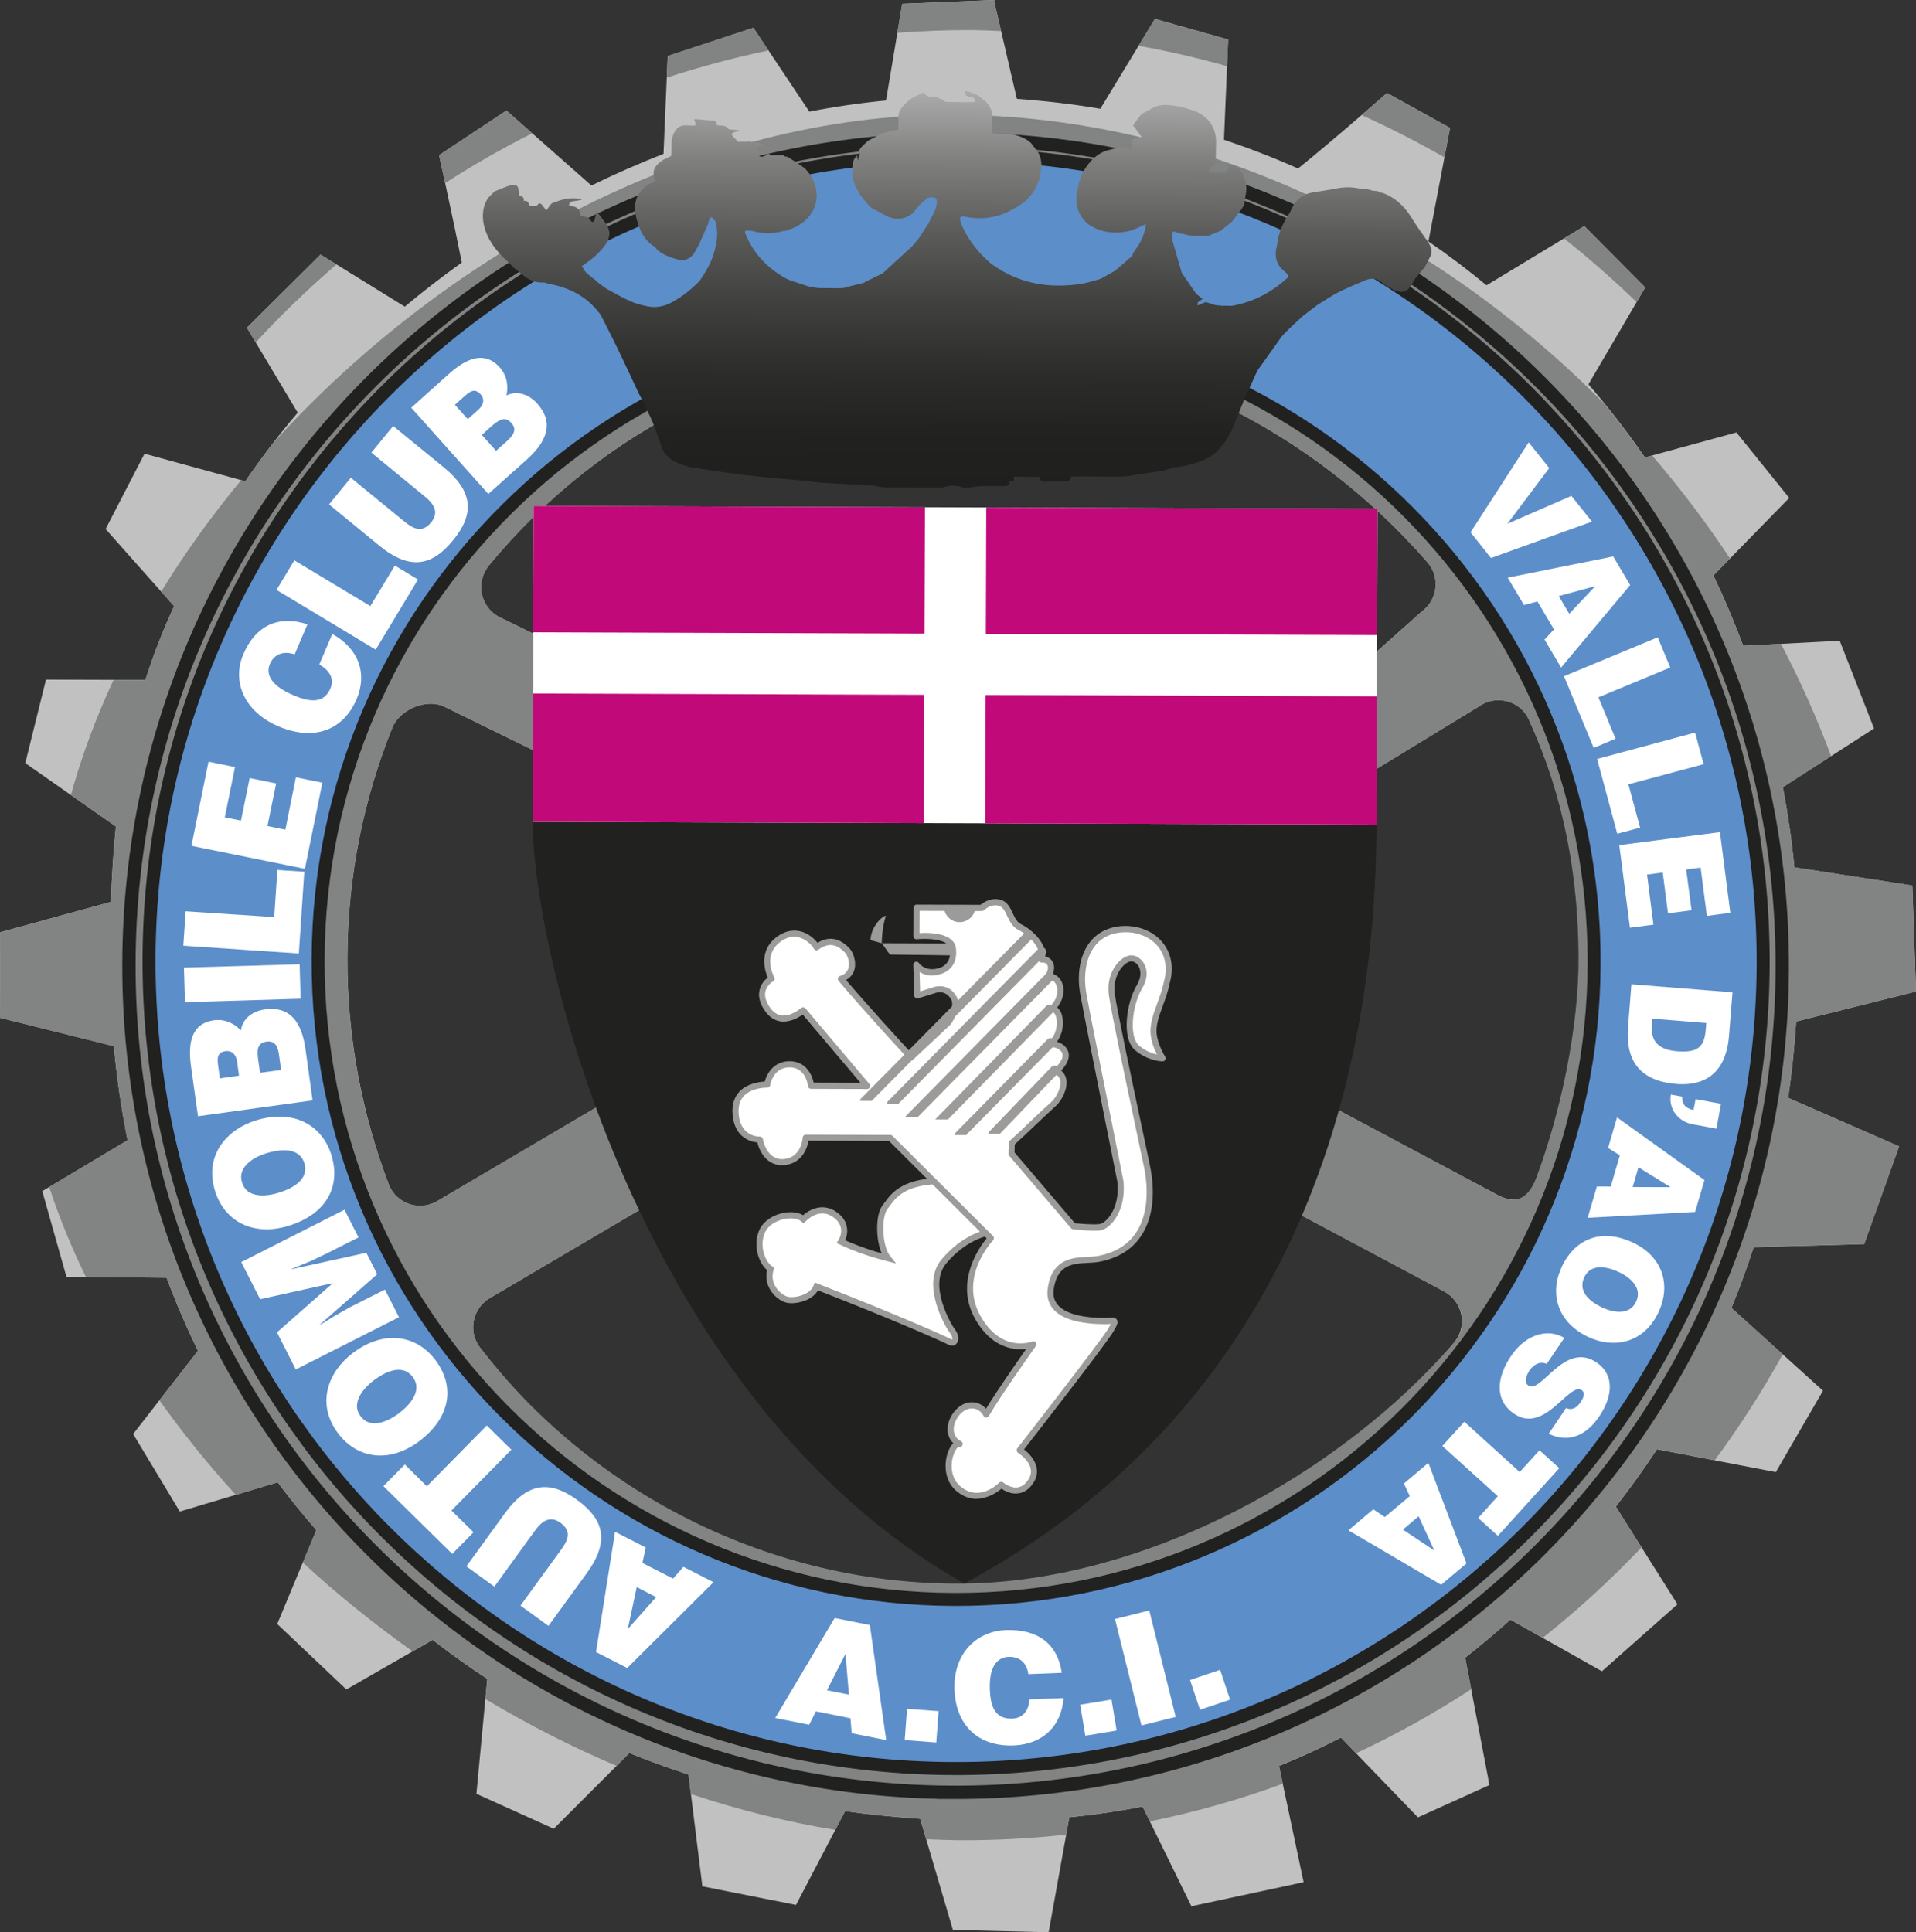 <?xml version="1.0" encoding="UTF-8"?>
<svg id="Livello_2" data-name="Livello 2" xmlns="http://www.w3.org/2000/svg" xmlns:xlink="http://www.w3.org/1999/xlink" viewBox="0 0 850.39 857.65">
  <rect x="0" y="0" width="850.39" height="857.65" fill="#333333" stroke="none"/>
  <defs>
    <style>
      .cls-1 {
        stroke-width: 5.91px;
      }

      .cls-1, .cls-2 {
        fill: none;
        stroke: #212120;
        stroke-miterlimit: 10;
      }

      .cls-2 {
        stroke-width: 5.77px;
      }

      .cls-3 {
        fill: #828383;
      }

      .cls-4 {
        fill: #c2c1c1;
      }

      .cls-5 {
        fill: #c1097a;
      }

      .cls-6 {
        fill: url(#Sfumatura_senza_nome_13);
      }

      .cls-7 {
        fill: #212120;
      }

      .cls-8 {
        fill: #fff;
      }

      .cls-9 {
        fill: #5c8eca;
      }

      .cls-10 {
        fill: #9c9b9a;
      }
    </style>
    <linearGradient id="Sfumatura_senza_nome_13" data-name="Sfumatura senza nome 13" x1="421.4" y1="-28.69" x2="421.48" y2="207.3" gradientTransform="translate(3.61 18.87) rotate(.19)" gradientUnits="userSpaceOnUse">
      <stop offset="0" stop-color="#fff"/>
      <stop offset=".08" stop-color="#dcdcdc"/>
      <stop offset=".21" stop-color="#aaa"/>
      <stop offset=".34" stop-color="#7f7f7e"/>
      <stop offset=".47" stop-color="#5c5c5a"/>
      <stop offset=".6" stop-color="#41413f"/>
      <stop offset=".73" stop-color="#2d2d2b"/>
      <stop offset=".86" stop-color="#21211f"/>
      <stop offset="1" stop-color="#1e1e1c"/>
    </linearGradient>
  </defs>
  <g id="Livello_1-2" data-name="Livello 1">
    <g>
      <path class="cls-4" d="M797.21,453.4l53.19-13.3-1.64-47.06-52.34-8.06c-1.18-12.04-2.9-23.89-5.12-35.58l40.47-26.06-15.24-38.94-42.82,2.25c-3.97-10.65-8.35-21.03-13.23-31.23l33.64-34.41-23.43-29.06-40.59,11.09c-7.81-11.3-16.16-22.09-25.09-32.45l25.2-43-27.05-27.23-43.39,26.27c-8.27-6.82-16.86-13.35-25.77-19.46l9.59-50.4-27.99-15.51s-24.23,21.32-39.5,33.54c-10.67-4.78-21.65-9-32.86-12.78l1.87-44.48-32.52-9.16-24.23,39.9c-12.12-2.07-24.51-3.51-37.03-4.4L441.13,0l-40.7,1.68-7.18,42.92c-11.36,1.09-22.67,2.72-34.04,4.94l-24.84-37.22-38.03,12.54-1.85,43.43c-10.79,4.2-21.49,8.91-32.01,14.05l-37.7-33.29-29.9,19.82s6.62,30.09,10.08,47.67c-8.63,6.14-17.08,12.7-25.31,19.56l-37.38-23.11-32.69,32.47,22.55,37.71c-8.24,9.66-16.02,19.87-23.27,30.44l-44.71-12.23-17.28,33.43,30.39,34.22c-2.05,4.46-4,8.96-5.81,13.5-2.58,6.35-4.82,12.78-6.92,19.27l-44.12-.15-9.18,37.06,40.2,28.16c-1.11,10.91-1.83,22.09-2.22,33.44L.13,413.77l-.13,37.99,50.53,12.6c1.3,14.24,3.37,28.13,6.08,41.75l-37.85,22.59,10.74,38.03,44.43.41c4.15,11.1,8.81,21.93,13.91,32.45l-28.74,36.91,20.7,34.4,43.45-12.96c5.43,7.31,11.18,14.37,17.14,21.23l-17.35,41.64,30.69,29.07,38.29-22c7.83,6.07,15.87,11.87,24.24,17.31l-4.81,51,34.33,15.52,33.55-33.59c8.56,3.49,17.33,6.63,26.25,9.55l6.15,49.6,41.57,8.25,21.77-41.61c10.9,1.56,22.07,2.63,33.34,3.4l14.52,49.3,42.5,1.04,9.18-51.02c11.09-1.09,21.95-2.69,32.51-4.76l21.67,44.24,49.8-10.69-10.92-51.55c9.43-3.8,18.59-8.05,27.49-12.62l34.17,35.41,31.73-14.36-10.76-56.51c6.92-5.42,13.6-11.04,20.06-16.88l40.63,22.9,33.53-29.73-27.35-43.36c6.43-8.23,12.54-16.72,18.26-25.45l52.74,10.14,20.94-36.12-40.63-36.73c3.59-8.78,6.87-17.78,9.87-26.97l49.04-1.37,15.51-43.39-49.24-21.53c1.62-11.08,2.78-22.39,3.54-33.87M665.35,530.75l-157.23-83.85-23.04,43.19,155.81,83.08c8.14,4.35,10.54,15,4.88,22.24-51.55,66.4-132.72,109.53-221.73,109.23-85.82-.28-161.74-42.48-211.02-106.55-5.43-7.1-3.32-17.36,4.35-21.9l139.67-82.29-24.87-42.17-138.1,81.39c-7.94,4.66-18.26,1.15-21.52-7.42-11.93-31.46-18.49-65.41-18.37-100.56.12-36.1,7.22-70.6,19.99-102.24,3.23-8.01,15.24-13.07,22.98-9.26l117.93,57.76,18.98-42.49-112.18-54.9c-8.72-4.31-11.04-15.59-4.83-23.09,49.73-60.36,124.67-98.96,208.81-98.69,81.62.27,156.39,38.46,207.67,97.31,5.75,6.6,4.59,16.69-2.46,21.84l-98.86,88.05-7.32,34.32,131.33-80.07c7.54-5.56,18.48-2.87,22.33,5.67,15.75,34.66,24.56,72.77,24.42,112.39-.11,31.91-5.98,62.63-16.61,91.16-3.14,8.42-13.07,12.04-20.99,7.82"/>
      <path class="cls-3" d="M827.4,552.19l15.51-43.39-49.24-21.53c1.62-11.08,2.78-22.39,3.54-33.87l53.19-13.3-1.64-47.06-52.34-8.06c-1.18-12.04-2.9-23.89-5.12-35.58l21.41-13.76c-6.35-17.06-13.77-33.71-22.28-49.88l-16.73.89c-3.97-10.65-8.35-21.07-13.23-31.23l7.37-7.54c-10.54-15.9-22.07-31.21-34.6-45.72l-3.15.89c-5.74-8.27-11.84-16.17-18.17-23.94-76.5-77.42-180.35-127.83-288.75-128.19-113.25-.37-224.83,61.1-301.45,145.17-4.44,5.71-8.74,11.51-12.85,17.54l-1.84-.5c-13.17,15.87-25.03,32.45-35.5,49.46l5.75,6.46c-2.05,4.46-3.95,8.96-5.81,13.5-2.58,6.35-4.82,12.78-6.92,19.27l-14.15-.05c-7.86,16.92-14.22,33.98-18.92,51.13l19.96,13.99c-1.11,10.91-1.83,22.09-2.22,33.44L.13,413.77l-.13,37.99,50.53,12.6c1.3,14.24,3.37,28.13,6.08,41.75l-34.77,20.79c4.41,13.41,9.87,26.72,16.28,39.89l35.82.35c4.15,11.1,8.81,21.93,13.91,32.45l-17.11,21.93c10.28,14.46,21.63,28.51,33.9,41.98l18.63-5.57c5.43,7.31,11.18,14.37,17.14,21.23l-6,14.4c15.24,14.07,31.6,27.24,48.73,39.42l8.89-5.12c7.83,6.07,15.87,11.87,24.24,17.31l-.84,8.96c18.71,11.2,38.14,21.17,58.21,29.67l5.7-5.7c8.56,3.49,17.33,6.63,26.25,9.55l1.09,8.66c20.94,6.97,42.37,12.39,64.04,15.89l4.35-8.32c10.9,1.56,22.07,2.63,33.34,3.4l2.67,9.07c5.18.24,10.41.44,15.6.46,15.73.05,31.28-.8,46.52-2.5l1.42-7.7c11.09-1.09,21.95-2.69,32.51-4.76l3.23,6.59c20.25-4.12,39.96-9.73,58.95-16.71l-1.64-7.89c9.43-3.8,18.59-8.05,27.49-12.62l6.73,6.97c17.78-8.28,34.86-17.83,51.11-28.41l-2.7-14.03c6.92-5.42,13.6-11.04,20.11-16.88l14.31,8.08c15.58-12.34,30.23-25.81,43.88-40.14l-11.43-18.12c6.43-8.23,12.54-16.72,18.26-25.45l25.62,4.91c11.09-14.97,21.19-30.71,30.18-47.04l-22.74-20.58c3.59-8.78,6.87-17.78,9.83-26.97l49.09-1.37ZM681.83,522.78c-3.1,8.38-8.56,12.19-16.48,7.98l-157.23-83.85-23.04,43.19,155.81,83.08c8.14,4.35,10.9,15.28,4.88,22.24-50.89,59.15-137.58,106.5-217.8,107.45-85.77,1.02-165.67-40.65-214.95-104.77-5.43-7.1-3.32-17.36,4.35-21.9l139.67-82.29-24.87-42.17-138.1,81.35c-7.94,4.7-18.26,1.2-21.52-7.37-11.98-31.46-18.49-65.41-18.37-100.56.12-36.1,7.22-70.6,19.99-102.24,3.23-8.01,15.24-13.07,23.01-9.26l117.9,57.76,18.98-42.49-112.18-54.9c-8.72-4.31-11.04-15.59-4.83-23.09,49.73-60.41,124.67-98.96,208.81-98.69,81.62.27,156.39,38.46,207.67,97.31,5.75,6.6,4.59,16.69-2.46,21.89l-98.86,88.01-7.32,34.37,131.33-80.11c7.54-5.56,18.48-2.87,22.33,5.67,15.75,34.66,21.85,69.56,22.06,105.17.16,31.91-8.12,69.65-18.76,98.23"/>
      <path class="cls-3" d="M341.09,22.39l-6.73-10.07-38.03,12.54-.44,9.6c14.75-4.77,29.82-8.88,45.2-12.07"/>
      <path class="cls-3" d="M544.6,29.37l.49-11.81-32.52-9.16-7.24,11.92c13.33,2.4,26.43,5.41,39.27,9.06"/>
      <path class="cls-3" d="M430.14,13.35c4.73.02,9.46.22,14.19.42l-3.2-13.76-40.7,1.68-2.17,12.88c10.55-.78,21.14-1.25,31.87-1.21"/>
      <path class="cls-3" d="M641.1,69.84l2.48-13.05-27.99-15.51s-4.7,4.13-11.26,9.78c12.6,5.72,24.85,11.98,36.77,18.78"/>
      <path class="cls-3" d="M726.38,134.12l3.81-6.52-27.05-27.23-8.98,5.47c11.2,8.87,21.98,18.32,32.22,28.27"/>
      <path class="cls-3" d="M236.23,59.14l-11.46-10.09-29.9,19.82s1.11,5.15,2.7,12.41c12.42-8.04,25.34-15.42,38.65-22.14"/>
      <path class="cls-3" d="M149.32,117.39l-7.06-4.4-32.69,32.47,3.9,6.55c11.25-12.27,23.25-23.77,35.85-34.63"/>
      <path class="cls-7" d="M427.96,702.85c-144.45-81.86-191.74-280.14-191.55-338.96l.46-139.3,374.52,1.23-.46,139.3c-.19,58.82-7.16,243.3-182.97,337.73"/>
      <path class="cls-8" d="M236.41,363.89c0,.27,0,.63,0,.9l374.52,1.23c0-.27,0-.63,0-.9l.46-139.3-374.52-1.23-.46,139.3Z"/>
      <path class="cls-9" d="M423.17,784.99c-197.53-.65-357.67-161.89-357.02-359.43.65-197.49,161.85-357.66,359.38-357.01,197.53.65,357.67,161.89,357.02,359.37-.65,197.54-161.85,357.72-359.38,357.07M425.29,143.63c-156.11-.51-283.58,126.07-284.1,282.19-.51,156.17,126.12,283.58,282.23,284.1,156.11.51,283.58-126.06,284.1-282.23.51-156.11-126.12-283.54-282.23-284.05"/>
      <path class="cls-2" d="M423.17,784.99c-197.53-.65-357.67-161.89-357.02-359.43.65-197.49,161.85-357.66,359.38-357.01,197.53.65,357.67,161.89,357.02,359.37-.65,197.54-161.85,357.72-359.38,357.07ZM425.29,143.63c-156.11-.51-283.58,126.07-284.1,282.19-.51,156.17,126.12,283.58,282.23,284.1,156.11.51,283.58-126.06,284.1-282.23.51-156.11-126.12-283.54-282.23-284.05Z"/>
      <path class="cls-1" d="M422.92,795.54c-202.32-.67-366.36-165.79-365.69-368.07.67-202.31,165.79-366.35,368.11-365.68,202.31.67,366.35,165.79,365.68,368.1-.67,202.28-165.79,366.31-368.1,365.65Z"/>
      <rect class="cls-5" x="496.44" y="166.74" width="56.06" height="173.65" transform="translate(269.17 777.19) rotate(-89.81)"/>
      <rect class="cls-5" x="295.57" y="166.08" width="56.06" height="173.65" transform="translate(69.63 575.67) rotate(-89.81)"/>
      <path class="cls-5" d="M410.23,308.4l-173.64-.57-.18,56.06c0,.27,0,.63,0,.9l173.64.57.19-56.96Z"/>
      <path class="cls-5" d="M437.46,308.49l-.19,56.96,173.65.57c0-.27,0-.63,0-.9l.18-56.06-173.65-.57Z"/>
      <polygon class="cls-8" points="678.49 196.34 687.6 207.77 669 232.49 697.44 220.1 706.55 231.53 661.74 247.67 652.68 236.27 678.49 196.34"/>
      <path class="cls-8" d="M669.14,256.39l46.86-9.41,7.53,12.69-30.67,36.63-7.35-12.43,4.2-4.49-7.34-12.42-5.96,1.6-7.26-12.18ZM708.02,260.16l-16.19,4.41,4.66,7.85,11.53-12.26Z"/>
      <polygon class="cls-8" points="694.15 300.14 735.75 282.88 741.31 296.28 709.44 309.51 717.04 327.88 707.34 331.96 694.15 300.14"/>
      <polygon class="cls-8" points="708.86 336.87 752.35 325.16 756.13 339.19 722.74 348.14 727.95 367.36 717.8 370.07 708.86 336.87"/>
      <polygon class="cls-8" points="718.69 375.12 763.37 369.36 767.98 405.17 757.57 406.53 754.8 385.11 748.39 385.95 750.77 404.03 740.31 405.39 737.98 387.27 731 388.19 733.85 410.42 723.43 411.78 718.69 375.12"/>
      <path class="cls-8" d="M724.08,436.88l44.87,3.57-1.55,19.33c-1.12,14.2-8.54,22.5-23.32,21.34-16.9-1.32-22.64-11.12-21.5-25.27l1.5-18.97ZM733.4,452.15l-.23,3.06c-.56,6.76,2.76,10.74,11.22,11.4,9.38.75,12.09-2.08,12.7-9.79l.23-2.75-23.92-1.92Z"/>
      <path class="cls-8" d="M746.57,486.76c0,1.8.41,3.15,1.26,4.05.85.87,2.11,1.54,3.82,1.87l.92-4.82,11.27,2.06-2.02,11.04-9.73-1.79c-7.57-1.06-11.65-7.43-10.5-13.33l4.99.92Z"/>
      <path class="cls-8" d="M717.7,495.95l38.81,27.84-4.15,14.13-47.69,2.6,4.06-13.87,6.17.02,4.06-13.87-5.22-3.27,3.96-13.59ZM741.45,526.94l-14.25-8.83-2.56,8.77,16.81.06Z"/>
      <path class="cls-8" d="M704.94,593.44c-13.86-6.54-17.32-19.39-11.75-31.22,5.95-12.56,17.81-17.21,31.67-10.63,12.79,6.03,17.07,18.45,11.22,30.91-6.76,14.26-20.38,16.02-31.14,10.94M718.56,564.64c-5.17-2.45-12.42-4.01-15.42,2.29-2.63,5.67,1.28,10.24,7.99,13.41,5.58,2.64,12.47,3.19,15.05-2.65,2.81-5.94-2.48-10.65-7.62-13.05"/>
      <path class="cls-8" d="M695.07,624.95c1.44.69,2.65.55,3.74.01,1.04-.54,1.94-1.48,2.75-2.64,1.77-2.66,1.78-4.37.47-5.27-5.62-3.77-16.38,19.64-29.96,10.49-8.67-5.89-8.11-15.81-1.26-25.88,6.53-9.67,16.54-12.11,23.47-7.8l-7.79,11.51c-1.53-.64-2.97-.6-4.28-.01-1.27.54-2.44,1.61-3.26,2.78-2.03,3.02-2.36,5.67-.6,6.85,5.66,3.85,15.96-19.87,30.23-10.27,7.95,5.39,7.38,14.82,1.22,23.98-6.89,10.16-15.31,11.22-22.42,7.68l7.7-11.42Z"/>
      <polygon class="cls-8" points="692.05 651.66 664.81 681.69 656.06 673.76 664.78 664.1 640.16 641.81 649.93 631.07 674.5 653.37 683.28 643.71 692.05 651.66"/>
      <path class="cls-8" d="M633.96,649.31l16.93,44.63-11.26,9.47-41.16-24.16,11.03-9.33,5.13,3.44,11.07-9.3-2.6-5.59,10.85-9.16ZM636.63,688.22l-6.99-15.21-7,5.92,13.99,9.29Z"/>
      <path class="cls-8" d="M344.07,762.56l26.37-44.39,15.63,3.12,7.26,51.08-15.31-3.06-.57-6.64-15.31-3.06-3,5.93-15.08-2.98ZM375.25,734.09l-8.21,16.15,9.73,1.92-1.52-18.07Z"/>
      <polygon class="cls-8" points="401.54 772.35 402.57 758.47 416.59 759.51 415.55 773.43 401.54 772.35"/>
      <path class="cls-8" d="M456.39,743.06c-.65-5.06-3.9-7.86-8.8-7.64-5.5.2-8.62,5.11-8.25,14.52.24,6.81,1.94,13.17,9.91,12.89,5.05-.21,7.32-3.85,7.69-8.55l15.1-.57c-.9,12.61-9.45,20.52-22.07,21.02-15.77.62-25.75-8.92-26.33-24.74-.62-15.73,9.47-25.93,22.8-26.47,14.61-.53,23.05,6.53,24.81,18.97l-14.87.59Z"/>
      <polygon class="cls-8" points="481.72 770.41 479.42 756.66 493.31 754.36 495.62 768.11 481.72 770.41"/>
      <polygon class="cls-8" points="506.62 765.85 494.87 718.62 510.08 714.8 521.82 762.07 506.62 765.85"/>
      <polygon class="cls-8" points="532.6 758.9 528.18 745.68 541.53 741.17 545.95 754.4 532.6 758.9"/>
      <polygon class="cls-10" points="391.35 418.66 394.98 423.68 437.93 424.27 439.75 418.82 391.35 418.66"/>
      <path class="cls-8" d="M420.43,524.18c-20.82-.52-24.46,7.58-27.63,11.67-3.21,4.05-2.8,17.62,1.28,22.58-12.65-3.19-20.79-7.28-20.79-7.28,0,0,4.07-6.33-1.77-11.31-5.88-4.98-11.75-1.84-14.92,1.3-4.08-3.61-14.91-1.4-18.13,4.95-3.17,6.3-.5,14.47,3.59,17.18-2.32,7.2,3.57,12.68,7.17,13.59,3.61.91,11.32-.86,13.14-5.82,35.25,13.68,56.45,23.21,59.19,24.57,2.69,1.4,3.16-2.24,1.36-4.49-1.79-2.27-12.87-20.73-3.99-31.21,11.8-13.97,24.52-13.48,24.52-13.48l-23-22.25Z"/>
      <path class="cls-10" d="M422.63,597.29c-.5,0-1.04-.1-1.72-.46-3.05-1.54-24.43-11.08-57.87-24.08-2.81,4.91-10.49,6.37-14.13,5.41-2.25-.55-5.36-2.64-7.24-5.98-1.48-2.61-1.87-5.5-1.18-8.38-4.19-3.58-6.46-11.92-3.23-18.36,1.76-3.47,5.82-6.2,10.61-7.13,3.34-.62,6.44-.21,8.6,1.07,4.11-3.6,10.24-5.42,15.9-.58,4.54,3.89,4.03,8.8,2.76,11.73,2.43,1.08,8.24,3.53,16.16,5.78-2.68-6.41-2.73-17.27.43-21.32.28-.36.59-.76.9-1.21,3.08-4.27,8.29-11.43,27.81-10.95h.54s25.91,25.05,25.91,25.05l-3.51-.1c-.09-.05-12.22-.27-23.39,12.99-8.14,9.67,2.17,27.18,3.96,29.48,1.53,1.94,1.83,4.66.65,6.09-.22.26-.86.94-1.98.94M361.56,569.23l1.3.5c34.21,13.31,56.12,23.08,59.28,24.67.26.17.4.17.5.17.08-.22.05-1.52-.81-2.61-2.38-3.03-13.27-21.91-3.94-32.96,8.69-10.24,17.75-12.97,22.44-13.71l-20.48-19.76c-.36,0-.73,0-1.08,0-16.72-.06-21.06,5.88-23.92,9.83-.36.49-.68.9-1,1.31-2.71,3.5-2.44,16.4,1.28,20.91l2.61,3.22-4.01-1.01c-12.66-3.2-20.71-7.24-21.07-7.42l-1.3-.68.77-1.26c.19-.23,3.35-5.4-1.5-9.56-5.75-4.89-11.04-.76-13.08,1.26l-.9.9-.94-.86c-1.48-1.31-4.28-1.72-7.35-1.15-3.96.76-7.26,2.91-8.67,5.65-2.76,5.54-.57,12.98,3.11,15.47l.85.55-.31.99c-.96,3.11-.16,5.63.74,7.17,1.39,2.53,3.82,4.25,5.49,4.7,3.06.78,10.01-.82,11.55-5l.45-1.3Z"/>
      <path class="cls-8" d="M495.88,412.7c-13.56,2.22-17.27,16.21-15.05,28.44,2.26,12.23,12.89,65.17,16.49,83.3,1.31,12.66-5.52,19.85-9.12,20.3-3.61.44-11.77-.5-11.77-.5l-27.48-32.18.11-4.64c7.37-6.74,12.76-12.22,18.81-17.6,3.39-3.42,6.98-11.75.9-14.34,9.72-8.84.09-12.8-2.61-11.9,6.64-5.42,4.57-17.2.36-15.41,7.87-7.19,3.08-16.52-1.75-14.15,3.3-4.5,1.52-8.43-2.41-8.16,1.82-6.63-6.63-12.92-9.46-14.19-4.95-2.27-4.48-9.52-9.02-10.89-4.51-1.36-8.12,2.22-8.12,2.22l-28.94-.1-.04,12.67s15.82-1.76,16.25,5.95c.43,4.96-1.83,9.02-7.74,9.94-5.86.88-8.55-3.24-8.55-3.24l.41,13.57,7.22-2.23s5.46-2.24,8.6,2.73c3.14,4.12-2.02,11.48-2.02,11.48l-16.55,15.5c-5.56-6.02-20.69-22.47-31.16-34.81,7.26-2.23,5-10.39,2.75-12.66-2.24-2.26-6.74-6.37-13.56-1.39-1.34-2.75-8.57-9.99-17.16-3.25-8.63,6.78-2.8,17.2-2.8,17.2,0,0-8.14,4.48-1.86,13.56,6.33,9.03,15.86.5,15.86.5l28.38,33.58-24.87-.08s-.87-9.51-9.48-9.54c-8.62-.03-10,8.98-10,8.98,0,0-14.47-.5-14.06,12.17.41,12.67,10.83,12.25,10.83,12.25,0,0,1.76,10.86,10.82,9.99,9.06-.87,9.54-10.84,9.54-10.84l37.54.12,44.61,44.5s-15.87,16.67-5.98,34.82c9.91,18.1,24.85,12.29,24.85,12.29,0,0-15.49,21.63-20.93,31.12-2.68-4.96-8.59-5.43-12.67-.94-4.06,4.5-4.54,11.3.85,14.02-3.6-.91-8.65,13.09-.52,19.92,9.57,8,19.03-1.75,19.03-1.75,0,0,7.19,6.34,12.67-.9,5.97-7.91-4.51-14.48-4.51-14.48,0,0,37.25-47.83,40.42-53.23,3.23-5.39,1.41-4.04-2.24-4.06-3.61-.01-26.69.36-24.38-14.55,2.3-14.96,14.06-11.72,21.31-13.05,23.09-4.47,24.52-26.19,21.41-41.12-3.15-14.93-14.25-66.53-15.61-76.04-1.32-9.47,4.61-15.8,8.21-16.24,3.61-.44,8.59,4.99,4.02,12.68-4.54,7.69-6.39,22.59-.99,27.12,5.43,4.53,11.29,4.55,11.29,4.55,0,0-3.58-5.42-4.01-11.29-.43-6.81,4.09-13.6,5.92-22.61,4.16-15.35-8.48-25.35-22.05-23.15"/>
      <path class="cls-10" d="M433.4,665.28c-2.79,0-5.81-.92-8.87-3.44-6.16-5.17-5.54-14.17-3.09-18.9.5-.99,1.09-1.8,1.67-2.38-1.25-1.18-2.06-2.72-2.42-4.47-.57-3.29.7-7.21,3.37-10.13,2.32-2.6,5.33-3.91,8.31-3.49,2.03.24,3.87,1.24,5.26,2.82,4.76-7.83,13.82-20.83,17.84-26.54-5.32.62-15.54-.28-22.89-13.74-8.83-16.2,2.09-31.4,5.34-35.36l-43.34-43.22-35.74-.12c-.65,4.05-3.37,10.12-10.63,10.82-7.52.74-11.02-5.71-12.09-10.04-1.58-.14-4.5-.79-6.97-3.05-2.57-2.4-3.9-5.92-4.07-10.47-.11-3.83,1.02-6.94,3.32-9.28,3.48-3.46,8.71-4.11,11.02-4.24.96-3.64,4.13-9.04,11.07-9.02,6.98.02,9.85,5.66,10.64,9.5l20.78.07-25.63-30.28c-1.82,1.3-5.56,3.5-9.61,3.08-2.85-.38-5.23-1.92-7.15-4.72-2.3-3.25-3.09-6.4-2.4-9.28.63-2.76,2.45-4.6,3.62-5.49-1.29-3.11-4.01-11.77,3.67-17.79,3.39-2.64,7.04-3.62,10.6-2.8,3.55.77,6.33,3.22,7.82,5.16,7.36-4.48,12.39.63,14.1,2.34,1.79,1.82,3.18,5.87,2.36,9.3-.41,1.58-1.41,3.56-3.8,4.86,9.73,11.43,22.81,25.72,28.96,32.41l15.6-14.6c1.09-1.61,3.9-6.97,1.83-9.64-2.59-4.06-6.8-2.41-6.97-2.32l-7.36,2.27c-.4.14-.85.04-1.21-.18-.37-.28-.54-.64-.58-1.09l-.41-13.57c0-.59.41-1.12.95-1.35.59-.18,1.21.05,1.57.55.09.14,2.34,3.34,7.25,2.63,6.27-.96,6.78-5.75,6.57-8.49-.09-1.04-.49-1.89-1.3-2.57-3.11-2.63-10.77-2.42-13.47-2.12-.42.04-.77-.09-1.08-.32-.28-.28-.45-.64-.45-1.04l.04-12.67c0-.72.63-1.35,1.4-1.35l28.39.09c1.21-1.03,4.74-3.5,9.06-2.19,2.84.87,4.04,3.39,5.16,5.83,1.03,2.17,1.97,4.21,4.04,5.11,3.05,1.41,10.97,7.37,10.45,14.18,1.44.33,2.6,1.14,3.28,2.35.85,1.54.84,3.43.03,5.41,1.26.28,2.48,1.09,3.37,2.4,2.07,3.08,2.08,8.07-1.39,12.48.5.36.94.86,1.3,1.45,1.84,3.07,1.91,9.25-1.4,13.75,1.71.5,3.5,1.58,4.49,3.26,1.17,1.94,1.52,5.14-2.64,9.54,1.21.95,1.98,2.26,2.28,3.79.75,4.02-1.69,9.05-4.46,11.75-3.16,2.87-6.15,5.7-9.31,8.7-2.81,2.66-5.75,5.48-9.1,8.54l-.09,3.55,26.8,31.41c1.85.19,8.02.75,10.9.39,2.7-.3,9.22-6.59,7.95-18.8-1.2-5.91-3.16-15.84-5.37-26.84-4.26-21.46-9.63-48.2-11.09-56.33-1.59-8.66-.21-16.86,3.73-22.47,2.94-4.13,7.14-6.69,12.42-7.57,7.57-1.23,15.13,1.18,19.77,6.33,4.4,4.84,5.73,11.42,3.82,18.53-.74,3.75-2.01,7.25-3.15,10.36-1.6,4.32-2.96,8.1-2.74,11.79.39,5.41,3.8,10.6,3.8,10.65.26.4.31.95.09,1.4-.23.4-.73.72-1.23.72-.27,0-6.44-.11-12.14-4.91-6.25-5.25-3.9-21.1.67-28.84,2.73-4.59,1.38-7.61.71-8.65-.85-1.31-2.24-2.13-3.37-2-.95.14-2.67.98-4.24,3.05-1.4,1.8-3.63,5.71-2.8,11.66,1.06,7.4,8.3,41.63,12.65,62.06,1.24,5.82,2.26,10.69,2.93,13.9,1.5,7.22,2.99,20.82-3.9,31.17-4.02,6.07-10.25,9.92-18.56,11.52-1.58.31-3.29.39-5.05.48-6.62.34-13.51.67-15.18,11.44-.46,2.93.12,5.27,1.78,7.22,2.25,2.62,7.64,5.75,20.71,5.79,1.08,0,1.75-.04,2.3-.08,1.32-.09,2.57-.22,3.2.86.71,1.13.12,2.48-1.55,5.31-2.95,5.04-33.86,44.87-39.65,52.28,1.8,1.36,4.9,4.3,5.6,8.13.49,2.57-.19,5.1-1.96,7.44-1.81,2.38-3.97,3.73-6.45,3.94-3.07.36-5.81-1.14-7.2-2.09-1.82,1.48-6.01,4.48-11.1,4.46M425.54,642.18c-.17,0-.9.45-1.67,1.98-2.04,3.96-2.61,11.36,2.38,15.56,8.49,7.15,16.81-1.25,17.17-1.62.5-.54,1.31-.57,1.85-.07.05,0,3.01,2.53,6.17,2.18,1.72-.18,3.25-1.12,4.52-2.87,1.36-1.75,1.81-3.47,1.51-5.31-.76-4.14-5.57-7.14-5.62-7.18-.31-.22-.53-.54-.57-.9-.09-.4,0-.77.22-1.08.41-.49,37.25-47.83,40.34-53.09.63-1.04.95-1.72,1.17-2.17-.09,0-.17.05-.27.05-.63.04-1.4.09-2.22.08-11.62-.04-19.27-2.31-23.1-6.74-2.15-2.53-2.95-5.69-2.36-9.39,1.98-12.97,11.05-13.43,17.67-13.73,1.71-.13,3.33-.16,4.69-.43,7.57-1.46,13.23-4.95,16.8-10.35,6.61-9.9,4.68-23.69,3.52-29.11-.67-3.2-1.68-8.12-2.93-13.89-4.61-21.79-11.62-54.75-12.64-62.28-.97-6.9,1.62-11.53,3.29-13.65,1.77-2.34,4.07-3.86,6.06-4.12,2.16-.27,4.54,1.01,5.98,3.22.99,1.49,2.91,5.59-.63,11.49-4.43,7.55-5.92,21.52-1.25,25.41,2.83,2.35,5.8,3.4,7.87,3.86-1.11-2.21-2.59-5.73-2.85-9.47-.25-4.28,1.25-8.46,2.89-12.92,1.13-3.16,2.36-6.4,3.09-10.04,1.69-6.26.54-11.94-3.19-16.11-4.05-4.43-10.66-6.52-17.34-5.42-4.56.71-8.12,2.9-10.61,6.46-3.49,4.95-4.72,12.56-3.31,20.4,1.46,8.13,6.82,34.82,11.07,56.28,2.23,11.01,4.18,20.93,5.37,26.97,1.4,13.43-5.93,21.39-10.26,21.92-3.74.48-11.76-.44-12.08-.49-.36,0-.67-.19-.9-.45l-27.47-32.19c-.23-.27-.32-.58-.32-.95l.11-4.64c0-.36.14-.73.41-.99,3.53-3.18,6.61-6.1,9.5-8.89,3.16-3.01,6.19-5.89,9.35-8.71,2.18-2.16,4.16-6.39,3.64-9.23-.27-1.3-1.03-2.25-2.38-2.8-.46-.19-.72-.59-.82-1.04-.09-.45.1-.9.41-1.21,1.9-1.76,4.89-4.99,3.45-7.48-1.07-1.8-3.87-2.45-4.68-2.17-.68.22-1.3-.05-1.62-.64-.31-.59-.17-1.3.33-1.72,4.34-3.49,4.36-10.04,2.93-12.38-.58-.95-.99-.76-1.17-.67-.62.26-1.35.04-1.71-.5-.37-.54-.27-1.32.22-1.76,4.62-4.22,4.18-8.81,2.79-10.89-.41-.54-1.48-1.8-3.02-1.05-.54.28-1.27.13-1.67-.36-.4-.45-.4-1.18-.04-1.67,1.68-2.24,1.73-4,1.19-4.95-.4-.73-1.25-1.09-2.39-1.05-.4.04-.85-.14-1.13-.45-.31-.36-.4-.82-.26-1.27,1.6-5.72-6.41-11.51-8.7-12.59-2.97-1.32-4.22-4.03-5.34-6.42-.99-2.08-1.83-3.88-3.49-4.38-3.65-1.14-6.77,1.87-6.81,1.92-.23.22-.59.36-.95.35l-27.59-.09-.03,9.88c3.15-.22,10.36-.24,14.01,2.84,1.39,1.17,2.15,2.66,2.23,4.47.52,6.17-2.78,10.4-8.86,11.32-3.26.53-5.73-.33-7.35-1.37l.24,8.61,5.56-1.75c2.11-.85,7.17-1.37,10.13,3.33,3.68,4.7-1.81,12.6-2.03,12.97l-16.77,15.72c-.23.26-.64.4-.96.4-.36-.05-.71-.19-.94-.45-5.92-6.42-20.83-22.65-31.2-34.9-.32-.36-.41-.81-.27-1.26.14-.4.45-.76.9-.9,2.08-.63,3.34-1.88,3.8-3.69.64-2.51-.51-5.63-1.59-6.72-2.83-2.8-6.43-5.2-11.81-1.25-.31.23-.72.31-1.12.23-.4-.09-.73-.37-.9-.73-.63-1.21-3.19-4.2-6.84-5.03-2.74-.63-5.55.12-8.3,2.28-7.59,5.96-2.62,15.04-2.39,15.45.35.62.13,1.48-.55,1.84,0,0-2.7,1.56-3.39,4.49-.46,2.12.22,4.51,2.01,7.09,1.48,2.12,3.23,3.3,5.26,3.57,4.28.46,8.53-3.26,8.53-3.31.28-.22.64-.31,1.04-.31.36,0,.68.18.94.45l28.38,33.58c.31.4.4.95.17,1.44-.22.5-.67.81-1.21.8l-24.87-.08c-.73,0-1.31-.53-1.35-1.26-.04-.31-.88-8.25-8.13-8.28-7.3-.02-8.6,7.54-8.64,7.86-.08.67-.72,1.16-1.35,1.16-.09-.03-6.53-.15-10.15,3.49-1.76,1.75-2.62,4.23-2.54,7.25.37,11.09,9.07,11.03,9.42,10.93.67.05,1.26.45,1.39,1.14.05.4,1.72,9.56,9.35,8.87,7.74-.75,8.27-9.17,8.32-9.54,0-.72.64-1.3,1.35-1.3l37.54.12c.37,0,.68.14.95.41l44.61,44.45c.54.54.54,1.4.04,1.94-.63.63-15.06,16.17-5.79,33.2,9.23,16.89,22.59,11.89,23.18,11.71.54-.23,1.17-.09,1.53.41.4.45.4,1.13.03,1.63-.13.22-15.44,21.71-20.82,31.02-.23.4-.73.54-1.18.68-.5,0-.94-.28-1.17-.73-1.02-1.9-2.64-3.08-4.49-3.26-2.08-.28-4.24.66-6.01,2.59-2.07,2.35-3.12,5.35-2.63,7.84.31,1.8,1.39,3.2,3.14,4.07.59.31.9,1.03.63,1.71-.23.63-.9.99-1.58.8h-.05"/>
      <path class="cls-10" d="M386.39,417.3c.02-5.41,4.55-10.36,6.8-10.85-1.82,5.45-1.84,12.21-1.84,12.21l-4.96-1.37Z"/>
      <path class="cls-10" d="M457.92,413.84c-.81-.82-2.06-.78-2.88,0l-73.07,73.93c-.23.23-.23.54-.31.86l5.23.02,71.08-71.92c.78-.82.78-2.12-.04-2.88"/>
      <path class="cls-10" d="M463.81,421.07c-.81-.78-2.11-.78-2.88.03l-66.74,67.61c-.37.41-.55.94-.55,1.44l4.86.02,65.3-66.21c.81-.77.78-2.07,0-2.88"/>
      <path class="cls-10" d="M467.38,431.94c-.82-.76-2.07-.77-2.88.04l-62.64,63.56c-.08.09-.08.28-.13.36l5.49.02,60.2-61.09c.76-.81.77-2.07-.04-2.88"/>
      <path class="cls-10" d="M467.34,446.41c-.82-.76-2.12-.77-2.88.04l-49.39,50.41,5.68.02,46.63-47.58c.76-.8.77-2.07-.04-2.88"/>
      <path class="cls-10" d="M467.74,461.37c-.82-.82-2.12-.83-2.88,0l-40.84,41.5c-.27.28-.31.63-.41.94l5.15.02,39.02-39.57c.76-.82.77-2.12-.04-2.88"/>
      <path class="cls-10" d="M469.5,473.54c-.81-.76-2.12-.72-2.88.08l-27.73,28.84c-.17.23-.17.54-.27.81l5.13.02,25.78-26.87c.76-.8.77-2.11-.04-2.88"/>
      <path class="cls-10" d="M432.99,402.98l-14.1-.05c.44,3.57,3.36,6.37,7.01,6.38,3.69.01,6.63-2.77,7.09-6.33"/>
      <path class="cls-8" d="M316.68,702.26l-38.29,38.09-13.86-7.07,8.46-53.38,13.59,6.98-1.46,6.85,13.59,6.94,4.61-5.21,13.36,6.81ZM278.62,723.09l12.58-14.2-8.59-4.45-3.98,18.64Z"/>
      <path class="cls-8" d="M243.43,721.67l-12.42-9.02,18.07-24.86c2.99-4.09,4.8-8.19-.27-11.85-4.45-3.26-8.07-1.11-11.33,3.39l-18.06,24.91-12.42-9.01,17.07-23.52c9.69-13.36,19.57-15.08,32.11-5.94,11.69,8.51,14.69,18.13,4.27,32.47l-17.01,23.42Z"/>
      <polygon class="cls-8" points="200.72 689.71 170.16 659.63 179.67 650.02 189.45 659.7 216.05 632.71 226.96 643.46 200.37 670.46 210.17 680.1 200.72 689.71"/>
      <path class="cls-8" d="M156.71,600.46c13.96-10.45,28.28-7.79,36.59,3.28,8.79,11.74,6.68,25.53-7.33,36.03-12.88,9.65-27.26,7.98-35.96-3.64-10-13.37-4.14-27.55,6.71-35.68M176.9,627.43c5.24-3.94,10.71-10.33,6.32-16.2-3.95-5.29-10.54-3.6-17.36,1.48-5.56,4.22-9.96,10.74-5.74,15.98,4.18,5.55,11.58,2.6,16.78-1.26"/>
      <polygon class="cls-8" points="177.08 584.66 131.27 607.86 122.93 591.38 147.75 569.52 115.46 576.67 107.08 560.19 152.9 536.94 159.13 549.23 145.13 556.3 137.91 559.75 129.29 563.28 129.34 563.37 162.58 556.05 167.42 565.57 141.88 588.02 141.92 588.16 148.38 584.16 155.33 580.22 170.85 572.39 177.08 584.66"/>
      <path class="cls-8" d="M113.83,497.21c16.74-5.04,29.29,2.35,33.29,15.57,4.28,14.02-2.43,26.26-19.16,31.34-15.38,4.68-28.34-1.75-32.58-15.69-4.82-15.93,5.5-27.26,18.45-31.22M123.63,529.42c6.27-1.87,13.63-6,11.49-13.03-1.96-6.32-8.72-6.97-16.84-4.52-6.68,2.01-13,6.67-10.81,13.08,2,6.63,9.98,6.39,16.16,4.47"/>
      <path class="cls-8" d="M138.73,488.41l-50.86,7.04-3.09-22.09c-1.45-10.41.11-19.11,10.21-20.51,5.23-.71,9.45,1.83,11.93,4.5.74-5.19,5.08-8.56,10.58-9.3,11.42-1.59,16.43,5.78,18.11,17.77l3.12,22.59ZM97.61,478.62l8.48-1.18-.88-6.27c-.39-3.02-2.2-5.01-5.17-4.62-3.92.58-3.62,3.55-3.18,6.75l.74,5.32ZM115.39,476.17l9.37-1.28-.92-6.63c-.48-3.74-1.73-6.44-5.56-5.93-4.47.62-4.26,4.19-3.55,9.01l.67,4.83Z"/>
      <polygon class="cls-8" points="133.43 443.28 82.09 444.83 81.64 429.49 132.98 428 133.43 443.28"/>
      <polygon class="cls-8" points="132.64 423.22 81.36 419.76 82.41 404.48 121.7 407.09 123.11 386.14 135.05 386.94 132.64 423.22"/>
      <polygon class="cls-8" points="135.33 385.64 84.97 375.43 92.54 338.09 104.3 340.47 99.76 362.81 106.96 364.23 110.81 345.36 122.56 347.74 118.71 366.65 126.65 368.26 131.31 345.02 143.07 347.41 135.33 385.64"/>
      <path class="cls-8" d="M130.78,290.44c-5.09-1.68-9.15-.08-11.01,4.34-2.09,4.95,1.27,9.92,10.41,13.78,6.61,2.83,13.42,4.2,16.46-2.96,1.95-4.55-.61-8.21-4.93-10.65l5.77-13.55c11.7,6.44,15.67,17.54,10.81,28.88-6.03,14.17-19.26,18.69-34.65,12.14-15.3-6.49-20.79-19.98-15.67-31.95,5.59-13.15,15.88-17.44,28.48-13.38l-5.67,13.36Z"/>
      <polygon class="cls-8" points="166.75 288.36 122.72 261.83 130.64 248.71 164.38 269.01 175.26 251.01 185.51 257.23 166.75 288.36"/>
      <path class="cls-8" d="M146.04,223.88l9.68-11.83,23.78,19.46c3.96,3.21,7.86,5.25,11.85.35,3.49-4.27,1.56-7.92-2.75-11.45l-23.77-19.51,9.67-11.82,22.48,18.37c12.76,10.45,13.94,20.38,4.08,32.38-9.14,11.23-18.93,13.59-32.64,2.42l-22.39-18.37Z"/>
      <path class="cls-8" d="M216.73,219.25l-34.21-38.29,16.63-14.91c7.82-7,15.85-10.54,22.68-2.94,3.51,3.92,3.76,8.88,2.94,12.4,4.69-2.28,9.91-.56,13.65,3.6,7.63,8.55,4.35,16.87-4.69,24.95l-17,15.19ZM201.9,179.67l5.7,6.38,4.74-4.22c2.26-2.02,2.95-4.64.92-6.85-2.64-2.99-4.91-1.05-7.35,1.1l-4.02,3.6ZM213.85,193.05l6.32,7.06,4.98-4.45c2.8-2.52,4.39-5.08,1.78-7.93-2.95-3.34-5.8-1.18-9.47,2.05l-3.61,3.28Z"/>
      <path class="cls-6" d="M632.95,106.19c-2.1-3.03-4.31-6.01-6.19-9.12-3.18-5.28-7.31-9.31-13.16-11.49-.4-.05-.81-.09-1.27-.14-.26-.19-.48-.36-.76-.59-.72-.05-1.4-.1-2.08-.19-.76-.18-1.49-.36-2.25-.58-.95-.05-1.89-.1-2.84-.15-4.09-1.05-8.2-1.07-12.3-.04-3.07.49-6.1,1.02-9.15,1.46-4.51.65-7.67,3.08-9.59,7.13.33.17.63.24.9.25-.28,0-.57-.08-.9-.25-.22.5-.45.99-.72,1.49.01,0,.02.01.04.02l-1.35,2.23c-2.49,3.91-4.13,8.1-4.55,12.7-1.27,4.68-.48,8.73,3.61,11.72,1.85,1.9,1.9,1.94.13,3.47-6.87,6.1-14.77,10.05-23.78,11.64-1.49,0-2.98-.06-4.42-.06-.03,1.02.01,2.04,0,3.04,0,0,0,0,0,0,0-1-.04-2.02-.04-3.04-.9-.1-1.8-.14-2.7-.24-.5.68-1.37,1.31-1.49,2.07.13-.76.95-1.39,1.49-2.07-1.49-.45-2.93-.96-4.41-1.41-1.22.49-2.39.98-3.62,1.52-.44-1.85,1.31-2.03,2.18-2.88-.94-.73-1.89-1.49-2.83-2.26-2.16-3.12-4.31-6.23-6.42-9.4-1.47-5-2.9-9.97-4.32-14.98,0-.58,0-1.17,0-1.71-.09-1.4.41-1.94,1.76-1.26.32.14.68.19.99.23.32.14.63.27.94.41.42,0,.82.05,1.22.05,1.21.32,2.48.82,3.74.87,2.62.15,5.23.02,7.85-.02.5-.22,1.04-.49,1.54-.76l3.51-1.38c1.68-1.34,3.39-2.69,5.11-4.09,1.45-1.89,2.94-3.82,4.39-5.75l.5-.9c.13-.22.27-.45.36-.67.33-1.49.6-2.98.77-4.47.92-3.63-.33-6.81-.33-6.81-.54-2.16-1.48-4.02-3.36-5.33-3.28-2.17-4.14-1.77-4.52,2.15-1.44,0-2.88.04-4.33.08-.81-.09-1.62-.05-2.43-.24-.53-.09-.98-.45-1.44-.73.28-.45.46-.94.82-1.3.72-.76,1.54-1.44,2.3-2.15.06-2.88.11-5.77.17-8.65.29-8.11-4.78-12.9-10.59-14.73-1.94-.6-3.87-1.32-5.86-1.63-3.83-.65-7.75-1.39-11.49.54-1.72.94-3.43,1.85-5.14,2.79-1.28,1.66-2.54,3.33-3.77,5.03,1.26,1.68,2.52,3.39,3.77,5.07.23,0,.46,0,.68,0-.22,0-.45,0-.68.03-.72.23-1.43.46-2.16.72-1.49-.05-2.3.58-2.13,2.15l-.13-.08c.09.45.22.95.26,1.4.04.62.09,1.3.13,1.94-.59-.19-1.13-.37-1.72-.55-.71-.23-1.44-.45-2.15-.69l-2.96.08s-.01-.03-.02-.05c-1.66.44-3.34.89-5,1.33-5.24,2.01-8.36,6.11-10.9,10.88-.15.6-.32,1.2-.47,1.8-.4.8-.6,1.58-.62,2.34-.34,1.28-.66,2.55-1.01,3.83.04,1.44.04,2.88.03,4.33.88,6,4.29,9.75,9.93,11.8,4.82,1.72,9.55,1.6,14.37.36l2.98-1.25c1.21-.54,2.39-1.08,3.56-1.62-.47,4.59-2.51,8.51-5.22,12.16-.19.31-.41.58-.59.85-.05.22-.09.5-.09.72l-.63.77c-1.9,1.66-3.84,3.32-5.74,4.98-.54.45-1.04.86-1.54,1.31l-6.42,3.58c-.19.59-.27,1.58-.5,1.63.23-.05.32-1.08.5-1.63-2.89.76-5.73,1.75-8.66,2.19-14.24,2.16-27.59-.09-39.5-8.7-.26-.22-.54-.41-.8-.63l-.05-.05c-.23-.19-.4-.36-.63-.59-5.3-4.66-9.43-10.22-12.2-16.76-.04-.28-.09-.5-.14-.73-.18-.5-.31-1.04-.49-1.54.31-.31.68-.94,1-.94,1.08,0,2.12.28,3.16.43,7.36,1.14,14.11-.36,20.42-4.2.02,0,.03.01.05.02,4.97-2.65,8.49-6.48,10.26-11.69.49-.57.66-1.21.61-2.01.99-3.76,1.36-7.48-.74-11.05-1.03-1.35-2.07-2.71-3.1-4.07-2.38-2.17-5.26-3.26-8.36-3.86-2.93-.18-5.86-.33-8.79-.48-.04-1.04-.04-2.07-.08-3.06.05-.63.1-1.32.15-1.94,0-.82,0-1.63,0-2.48-.09-.63-.18-1.3-.3-1.99-.72-2.39-2.02-4.33-4.14-5.74-2.15-2.18-4.94-2.95-7.78-3.64-.14,1.53.3,2.44,2.06,2.58,1.35.1,2.52.64,2.21,2.4-1.49.04-2.93.08-4.37.08l-8.48-.17c-1.89-1.17-3.68-2.35-6.12-2.27-1.26.04-2.93-.19-3.33-2-.99.4-1.99.85-2.98,1.29-1.31.77-2.75,1.34-3.88,2.33-2.21,1.88-4.42,3.91-4.66,7.15l-.02,5.81c-.81.18-1.63.36-2.44.53-.63.09-1.3.18-1.94.27-.31.13-.67.31-.99.45-.62.14-1.21.22-1.85.31-.23.18-.5.31-.72.49-1.91.99-3.76,2.02-5.61,3-1.22,1.25-2.71,2.33-3.61,3.77-.64.97-.14,1.04.45,1.04-.73,1.47-1.12,2.79-1.23,3.97-.15-.79-.28-1.61-.45-2.44-.5.76-1.09,1.48-1.5,2.29-.17.4-.13.95-.22,1.4-.79,4.64-.21,8.96,2.7,12.85.09.23.18.45.26.73.14.17.32.4.49.62v.05s2.87,3.62,2.87,3.62c.23.22.45.5.68.72.26.28.49.5.76.73.26.17.48.34.77.56,0,.01,0,.02,0,.03l7.11,3.76c2.65.95,5.32,1.18,7.97.12.91-.54,1.86-1.03,2.76-1.57-.01,0-.03,0-.04,0,1.21-1.44,2.44-2.87,3.65-4.31l.78-.68c.76-.67,1.57-1.3,2.35-1.98,3.65-.84,4.73.25,3.77,3.84-.14.59-.36,1.13-.5,1.67-.95,1.89-1.86,3.78-2.81,5.67-1.43,2.18-2.81,4.35-4.24,6.56,0,0,0,0-.01,0l-.05.09c-1,1.17-1.95,2.34-2.94,3.51v.05c-.23.22-.45.45-.73.67-4.15,3.83-8.32,7.65-12.48,11.46-2.53,1.25-5.05,2.45-7.63,3.71l-.76.49c-2.36.58-4.75,1.15-7.09,1.73-.54.18-1.04.35-1.57.49-.73.09-1.44.13-2.12.18-3.16-.05-6.28-.08-9.4-.11-1.54-.17-3-.42-4.4-.73-2.73-.93-5.45-1.82-8.17-2.71-.72-.32-1.43-.65-2.13-1-.37-.21-.74-.44-1.11-.64-6.87-4.16-12.22-9.73-15.67-17.08-1.65-3.52-1.57-3.57,2.09-3.2,4.59,1.28,9.14,1.39,13.69.09.5-.04.95-.12,1.44-.17.5-.18.95-.37,1.44-.54,12.91-4.33,16.15-17.84,6.63-27.38,0,.01-.01.02-.02.03l-2.9-2.02c0,1.05,0,2.11,0,3.16,0,0,0,0-.01,0,0-1.05,0-2.1.01-3.15-1.49-.95-2.92-1.9-4.41-2.85-.45-.09-.85-.14-1.3-.23l-.77-.63c-1.75.03-3.51.12-5.27.06-.4,0-.85-.41-1.26-.67-2.94,2.1-4.19,1.88-5.13-1.01.08-.68.13-1.35.23-1.98.95-.26,1.89-.54,2.84-.8-.94-.45-1.94-.91-2.93-1.41h-2.11c-.5,0-.95-.01-1.4-.06-.09-.18-.09-.37-.14-.54-.19.17-.4.4-.59.59l-.14-.09-4.19.03c-.67-.78-1.34-1.54-2.07-2.27-.94-.95-.8-1.57.47-1.94.95-.26,1.93-.52,2.92-.75-1.4-.14-2.75-.32-4.14-.46-.45-.05-1.13.04-1.3-.24-1.31-1.94-3.33-1.36-5.14-1.63-.08-.99-.3-1.94-1.56-2.04-2.62-.24-5.22-.51-7.84-.71-.95-.04-.76.41-.41,1.08.26.5.22,1.13.31,1.72-1.26,0-2.56.07-3.83-.01-2.43-.19-4.33.61-5.45,2.87-1.54,2.46-1.51,5.22-1.43,7.97.04.9-.09,1.85-.18,2.75-1.13.54-2.22,1.08-3.34,1.62-4.24,2.69-5.24,5.07-3.81,9.28-1.18.71-2.35,1.43-3.53,2.15-4.93,3.6-6.34,8.32-4.56,15.13.32.95.58,1.85.89,2.75,1.35,3.93,3.54,7.22,7.15,9.39v.05s.03,0,.04,0c2.15,2.9,5.36,3.95,8.5,5.08.76.22,1.49.41,2.25.63,3.15.55,5.32-.88,6.91-3.39.86-1.39,1.58-2.93,2.36-4.37-.68-.05-1.4-.1-2.08-.1.68,0,1.4.05,2.08.05,1.17-2.71,2.36-5.4,3.55-8.1.17-.59.32-1.18.46-1.72.41-1.53,1.12-1.66,2.07-.44.23.31.45.59.68.86,1.52,4.65.82,9.2-.45,13.75-1.29,4.63-3.69,8.73-6.4,12.68-3.66,3.82-7.73,7.06-12.38,9.61-3.43,1.88-7.05,2.55-10.78,1.81-2.65-.51-5.36-1.23-7.88-2.37-3.55-1.58-6.97-3.62-10.44-5.48-.99-.73-1.93-1.4-2.92-2.09-.26-.23-.54-.41-.8-.64l-.09-.05c-.17-.17-.4-.41-.63-.63-1.52-1.27-3.19-2.44-4.58-3.8-.8-.78-1.25-1.86-1.84-2.81,1.21-.9,2.49-1.79,3.7-2.64.68-.59,1.35-1.13,2.04-1.67.5-.49.95-.94,1.45-1.44.23-.22.5-.49.72-.71,2.32-2.43,4.39-4.95,4.32-8.59-.32-.95-.58-1.89-.86-2.84-1.61-2.17-3.23-4.34-4.85-6.51-.27,1.27-.5,2.48-.82,3.69-.27,1.04-1.12,1.58-1.71.58-1.13-1.8-2.88-1.86-4.6-2.27q-.3-3.92-3.99-4.2c-.37,0-.73-.05-1.08-.1-.04-1.44.64-2.03,2.08-2.12,1.21-.09,2.44-.44,3.65-.66-4.59-1.46-8.92-.12-13.17,1.53-.5.23-.81.82-1.22,1.22-.49.7-.98,1.42-1.47,2.12-.71-.98-1.37-2-2.18-2.91-.22-.27-1.12-.36-1.21-.22-1.14,1.93-2.89.89-4.42.98,0,0,0,0,0,0,.02,0,.03,0,.05,0,.14-1.67-.63-2.3-2.2-2.18.18-1.52-.67-2.16-2.07-2.26-.25-5.01-.88-5.54-5.17-4.25-1.94.76-3.84,1.52-5.73,2.28-.23.23-.45.45-.68.68l-.05.05c-.86.94-1.94,1.75-2.57,2.83-1.82,3.1-2.19,6.52-1.71,10.09,1.28,7.53,5.86,13.05,11.29,17.97l2.12,2.22,4.45,3.49c2.6,2.21,5.62,3.35,9.14,3.09.67.19,1.3.45,2.02.59,8.69,1.61,16.26,5.23,21.92,12.32.17.23.4.5.62.78.23.27.41.54.63.86,2.69,5.28,5.38,10.61,7.97,15.94,2.96,6.14,5.77,12.32,8.68,18.47.18.27.32.58.49.9,0,.22.09.4.23.54.17.31.35.62.54.95-.05.22,0,.36.17.5.18.31.37.62.54.95-.05.22,0,.36.18.5.17.27.36.54.59.81l-.06.04s-.05,0-.07,0c0,.01.01.02.02.03h-.02s.01.01.02,0c1.02,2.1,2,4.21,3.01,6.28,0,.27.04.5.18.67.18.28.31.54.49.82,1.17,3.15,2.32,6.35,3.49,9.52-.05.18-.05.36.09.54.76-.45,1.66-.72,2.25-1.31.63-.58,1.33-.91,2-.95-.66.05-1.35.37-1.95.95-.64.59-1.54.86-2.3,1.31.4.95.8,1.94,1.2,2.93l.4.62c.18.23.36.45.54.68l.05.05c.22.22.45.5.68.72h.03c.23.23.46.45.68.68l.09.05c.18.17.4.41.63.59,3.28,2.08,6.83,3.4,10.66,3.99,7.35,1.06,14.69,2.31,22.07,3.14,9.38,1.07,18.79,1.82,28.21,2.71,1.3.18,2.56.41,3.87.54,2.61.24,5.23.39,7.83.52,5.72.34,11.46.63,17.13.92.05-1.49.81-2.07,2.26-2.02-1.44-.05-2.21.58-2.21,2.02,1.66.32,3.38.59,5.08.87l10.78.04,6.48.02,8.61.03c3.17-1.17,6.27-1.2,9.38.03h2.16c1.44-.22,2.89-.43,4.33-.66.99-.04,1.94-.04,2.88-.08,1.4,0,2.79-.03,4.23-.02,1.53,0,3.12.04,4.65.05,1.4.05,1.89-.8,1.95-2.06l2.06-.09.05-2.12c1.94.05,3.88.11,5.81.11,1.85,0,3.74.01,5.6.02.04,1.44.8,2.13,2.24,2.08,3.1-.04,6.17-.03,9.29-.02,1.48.05,2.21-.63,2.26-2.07.71-.04,1.49-.12,2.2-.17,6.67.02,13.38.04,20.06.07,1.17-.09,2.39-.08,3.55-.27,5.27-.79,10.55-1.63,15.83-2.47,1.44-.45,2.93-.94,4.38-1.38,4.78-.3,9.34-1.72,13.72-3.51,1.94-.77,3.52-2.28,5.28-3.46,1.36-1.7,2.71-3.42,4.07-5.12.78-1.39,1.54-2.75,2.31-4.1.92-2.25,1.83-4.49,2.73-6.75l.86-2.06c.45-1.22.95-2.38,1.41-3.56.69-1.71,1.41-3.42,2.09-5.13-.78-.21-1.76-.29-1.63-1.02-.12.71.85.77,1.63,1.02v-.05c.19-.23.36-.45.5-.68.77-1.71,1.55-3.38,2.31-5.08-.01,0-.03,0-.04-.01.59-1.17,1.13-2.33,1.68-3.5l10.77-15.1c.23-.23.45-.45.68-.72.22-.26.45-.49.64-.71l.08-.09c.23-.23.42-.4.64-.63l.09-.09c.23-.22.4-.4.64-.62l.08-.09c.68-.68,1.41-1.39,2.13-2.07,1.49-1.39,2.99-2.74,4.48-4.13,2.21-1.71,4.43-3.37,6.69-5.03-.5.04-.95.18-1.44.13.5,0,.95-.09,1.44-.13,2.94-1.79,5.78-3.81,8.86-5.34,3.96-2.01,8.03-3.71,12.09-5.41,2.89-1.17,5.55-.85,7.89,1.51.9.86,2.2,1.36,3.33,1.98.49.32.94.73,1.49.92,3.87,1.54,5.99.78,8.03-2.73.33-.54.5-1.07.78-1.61.17-.23.36-.45.58-.72,0-.01,0-.03,0-.04.98-1.19,1.92-2.4,2.9-3.59.42-.49.87-.99,1.32-1.48.77-1.44,1.5-2.83,2.22-4.27.02-.21.03-.41.04-.62,0,.21.03.4.01.62,1.68-3.16.11-5.68-1.6-8.16Z"/>
    </g>
  </g>
</svg>